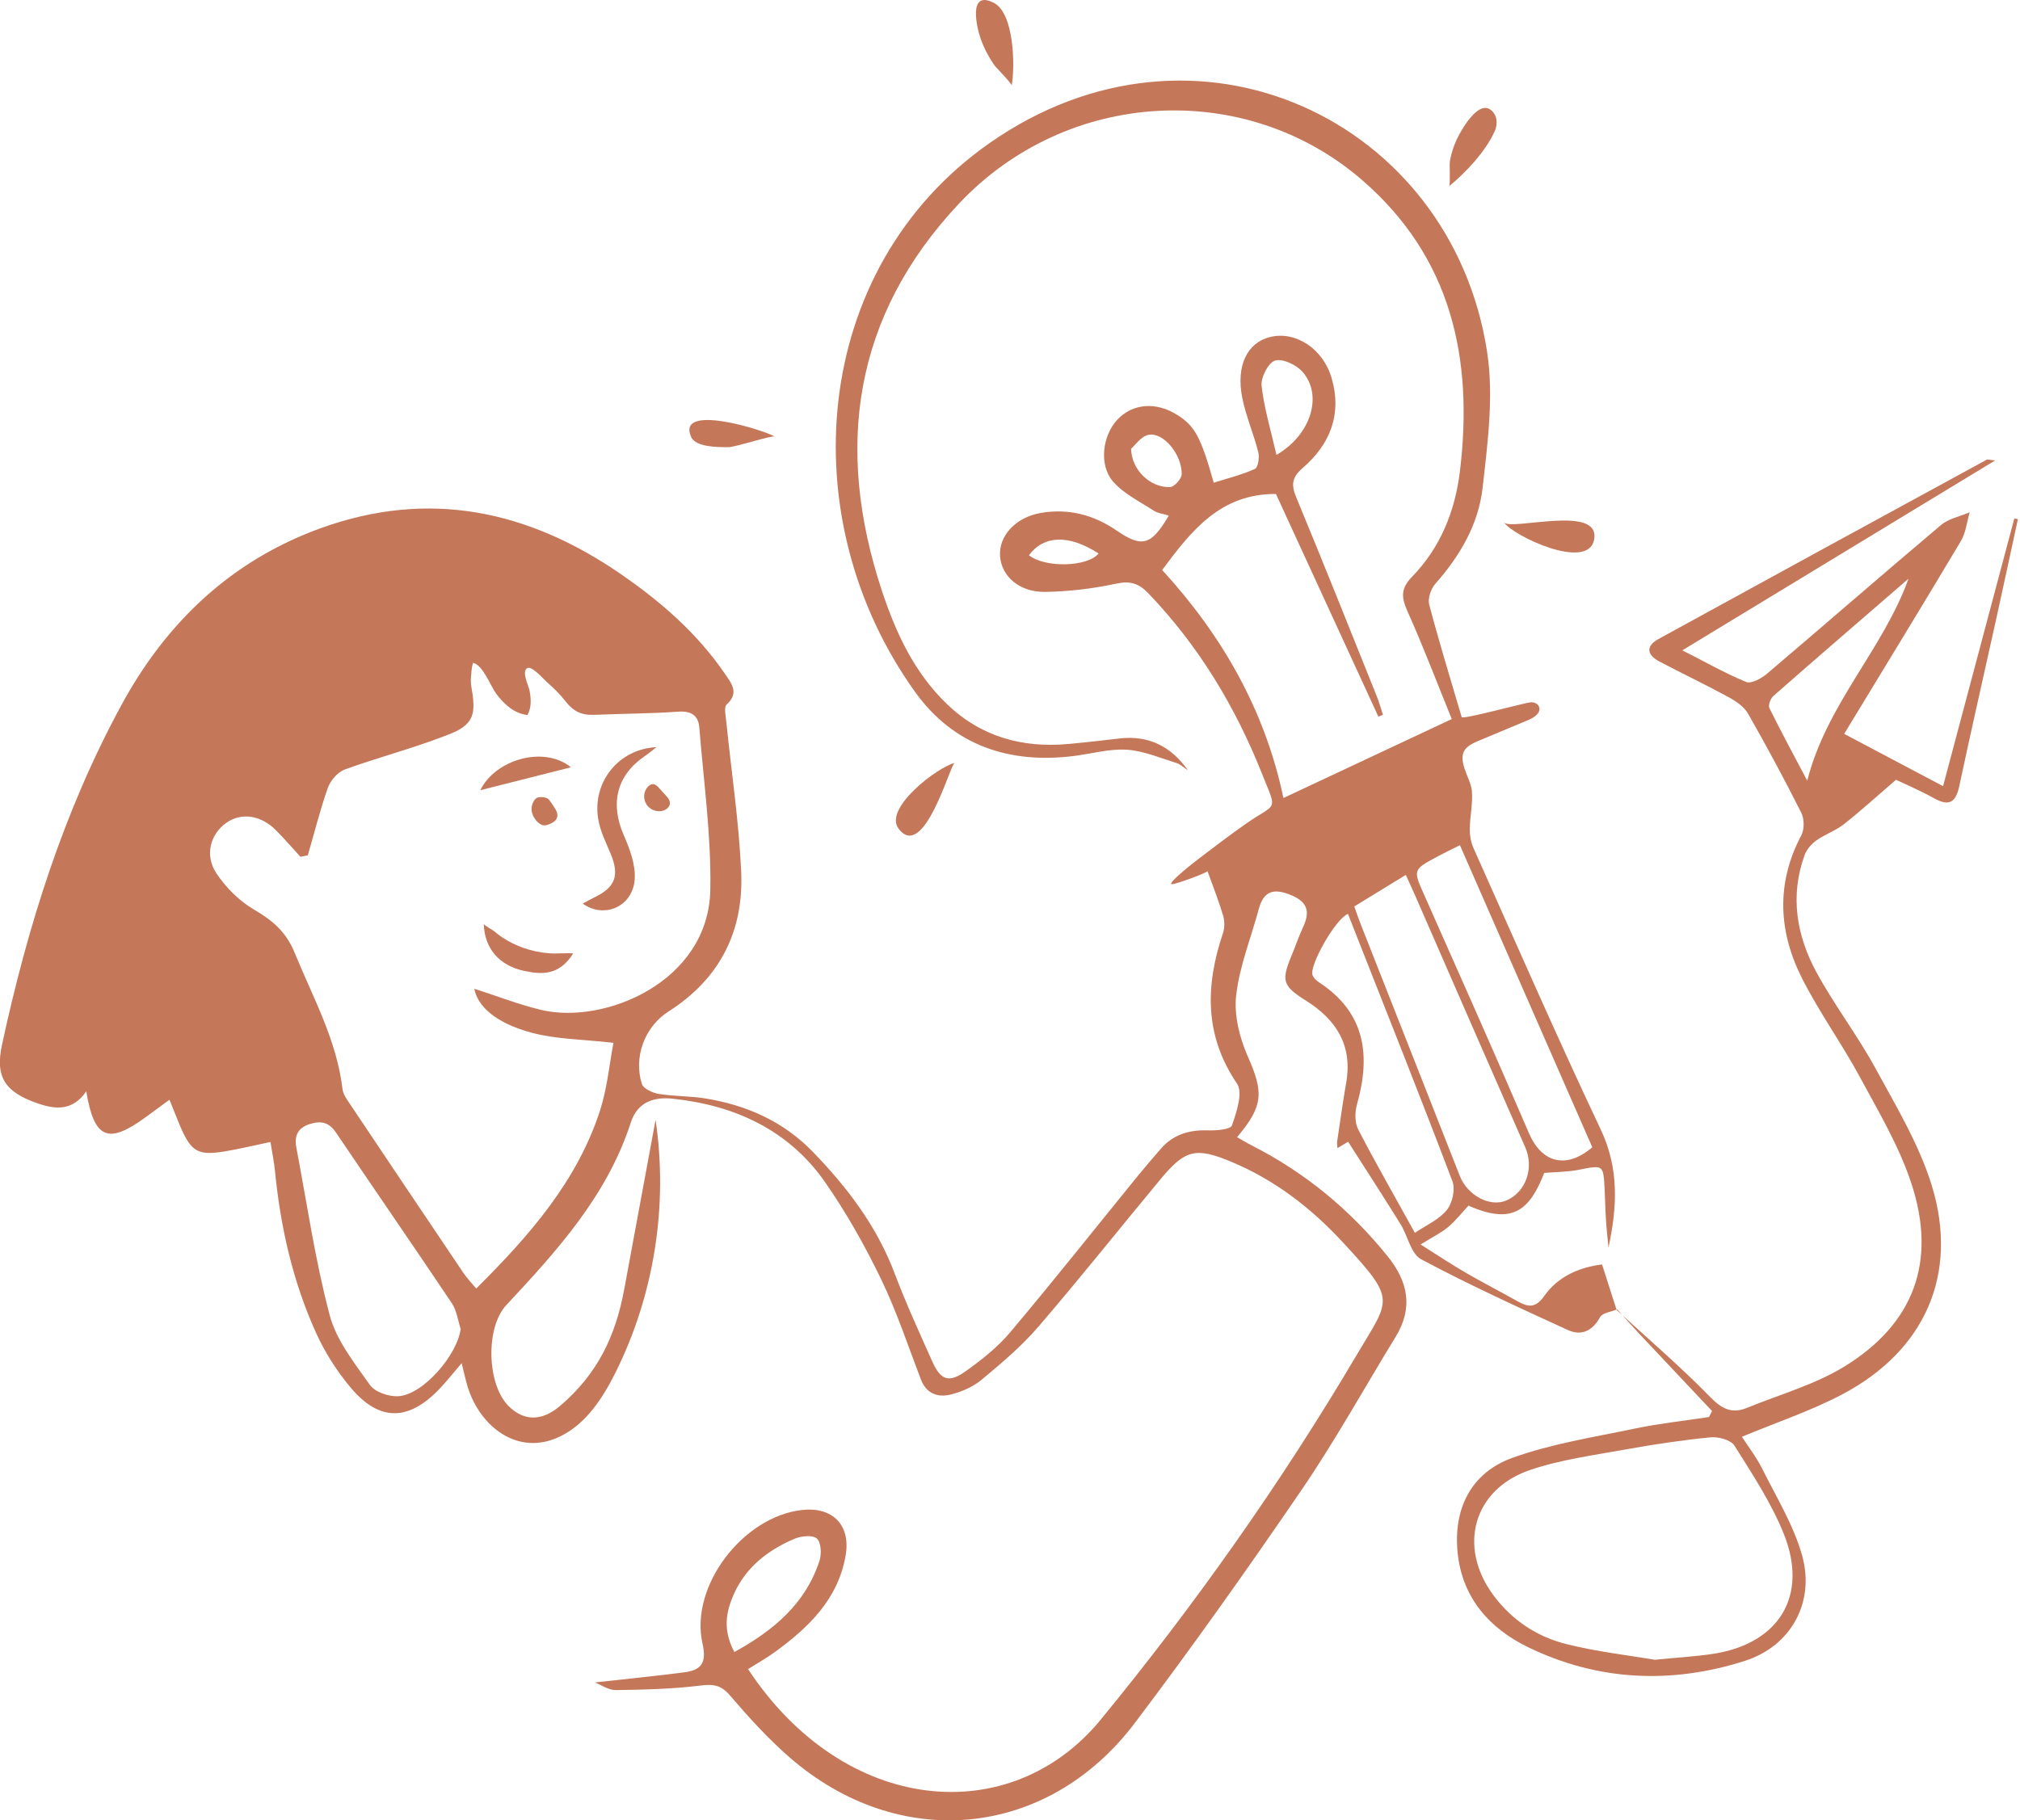 <?xml version="1.0" encoding="UTF-8" standalone="no"?><!DOCTYPE svg PUBLIC "-//W3C//DTD SVG 1.1//EN" "http://www.w3.org/Graphics/SVG/1.1/DTD/svg11.dtd"><svg width="100%" height="100%" viewBox="0 0 365 329" version="1.1" xmlns="http://www.w3.org/2000/svg" xmlns:xlink="http://www.w3.org/1999/xlink" xml:space="preserve" xmlns:serif="http://www.serif.com/" style="fill-rule:evenodd;clip-rule:evenodd;stroke-linejoin:round;stroke-miterlimit:2;"><g><path d="M292.148,236.666c-1.04,0.44 -2.6,0.6 -3.02,1.38c-1.39,2.54 -3.43,3.44 -5.84,2.33c-8.92,-4.09 -17.86,-8.17 -26.51,-12.79c-1.85,-0.99 -2.42,-4.27 -3.74,-6.39c-3.05,-4.91 -6.2,-9.76 -9.44,-14.84c-0.5,0.29 -1.15,0.68 -1.93,1.14c-0.03,-0.52 -0.1,-0.88 -0.05,-1.22c0.53,-3.53 1.02,-7.07 1.63,-10.59c1.17,-6.74 -1.77,-11.39 -7.29,-14.85c-4.2,-2.63 -4.47,-3.61 -2.59,-8.1c0.71,-1.7 1.29,-3.46 2.07,-5.13c1.28,-2.72 0.94,-4.55 -2.13,-5.82c-3.03,-1.25 -4.94,-0.9 -5.85,2.49c-1.4,5.2 -3.49,10.32 -4.09,15.61c-0.41,3.56 0.6,7.64 2.08,11c2.87,6.5 2.91,8.94 -1.92,14.64c0.96,0.54 1.85,1.09 2.78,1.56c9.58,4.89 17.66,11.58 24.42,19.96c3.74,4.64 4.65,9.35 1.44,14.59c-5.66,9.24 -10.91,18.75 -17.01,27.68c-9.72,14.24 -19.7,28.32 -30.09,42.07c-15.8,20.92 -42.62,23.47 -62.41,6.22c-3.88,-3.38 -7.39,-7.24 -10.74,-11.16c-1.61,-1.89 -2.98,-2.1 -5.33,-1.81c-5.07,0.63 -10.21,0.75 -15.32,0.82c-1.31,0.02 -2.63,-0.94 -3.78,-1.38c5.4,-0.6 10.76,-1.13 16.1,-1.82c3.05,-0.39 4.17,-1.63 3.35,-5.22c-2.35,-10.33 7.31,-22.95 17.99,-24.13c5.53,-0.61 8.82,2.73 7.87,8.23c-1.36,7.87 -6.64,12.97 -12.74,17.41c-1.56,1.14 -3.26,2.09 -4.89,3.12c17.45,26.46 47.45,28.98 63.72,9.14c17.03,-20.77 32.56,-42.74 46.24,-65.89c6.11,-10.33 7.34,-9.79 -2.64,-20.55c-5.64,-6.08 -12.19,-11.13 -19.95,-14.37c-6.44,-2.69 -8.37,-2.25 -12.79,3.07c-7.4,8.9 -14.6,17.98 -22.15,26.75c-3.03,3.52 -6.65,6.57 -10.24,9.56c-1.55,1.29 -3.61,2.18 -5.59,2.67c-2.3,0.57 -4.37,-0.15 -5.36,-2.71c-2.34,-6.09 -4.38,-12.33 -7.22,-18.18c-2.92,-6.05 -6.26,-11.97 -10.09,-17.48c-6.62,-9.5 -16.41,-13.95 -27.64,-15.11c-2.95,-0.3 -6.2,0.36 -7.48,4.32c-4.25,13.17 -13.3,23.15 -22.49,32.99c-3.79,4.06 -3.54,14.41 0.48,18.32c2.71,2.64 5.91,2.74 9.26,-0.12c6.71,-5.73 9.99,-12.54 11.57,-21.08c1.89,-10.2 3.77,-20.39 5.66,-30.59c2.3,15.48 -0.26,31.65 -7.24,45.66c-2.31,4.64 -5.33,9.27 -9.99,11.54c-7.68,3.75 -14.63,-1.86 -16.78,-9.15c-0.34,-1.16 -0.59,-2.34 -1.03,-4.09c-1.56,1.82 -2.73,3.33 -4.05,4.7c-5.6,5.82 -10.82,5.87 -15.99,-0.26c-2.5,-2.97 -4.68,-6.39 -6.28,-9.93c-4.19,-9.27 -6.42,-19.11 -7.41,-29.23c-0.16,-1.67 -0.51,-3.32 -0.82,-5.25c-3,0.63 -5.61,1.26 -8.25,1.7c-4.79,0.8 -6.05,0.07 -7.99,-4.39c-0.63,-1.46 -1.19,-2.95 -2,-4.95c-1.56,1.15 -2.89,2.12 -4.21,3.09c-6.86,5.04 -9.39,4.07 -10.83,-4.6c-2.43,3.52 -5.47,3.33 -8.82,2.16c-5.74,-2 -7.69,-4.63 -6.41,-10.56c4.62,-21.38 11.12,-42.18 21.6,-61.45c8.06,-14.84 19.77,-26.05 35.96,-31.92c19.57,-7.1 37.56,-3.24 54.29,8.3c7.24,4.99 13.83,10.72 18.82,18.06c1.16,1.7 2.58,3.4 0.28,5.49c-0.53,0.48 -0.18,2.05 -0.07,3.1c0.91,9.05 2.29,18.07 2.69,27.14c0.48,10.73 -3.85,19.34 -13.15,25.26c-4.33,2.76 -6.31,8.27 -4.8,13.07c0.27,0.86 1.93,1.63 3.04,1.81c2.78,0.45 5.65,0.37 8.43,0.82c7.48,1.21 14.13,4.16 19.49,9.71c6.21,6.43 11.52,13.42 14.72,21.91c2.04,5.41 4.46,10.68 6.82,15.96c1.5,3.35 2.98,3.88 5.99,1.74c2.89,-2.06 5.77,-4.32 8.04,-7.02c7.85,-9.32 15.43,-18.88 23.12,-28.34c1.32,-1.62 2.7,-3.2 4.06,-4.79c2.26,-2.65 5.17,-3.51 8.59,-3.4c1.5,0.05 4.08,-0.16 4.33,-0.89c0.83,-2.41 2.02,-5.92 0.92,-7.55c-5.95,-8.77 -5.72,-17.76 -2.54,-27.22c0.32,-0.96 0.31,-2.19 0.02,-3.17c-0.75,-2.55 -1.75,-5.04 -2.82,-8.04c0.09,0.26 -5.87,2.46 -6.45,2.38c-0.95,-0.13 4.61,-4.41 4.76,-4.52c2.85,-2.18 5.7,-4.35 8.64,-6.41c5.64,-3.95 5.72,-1.96 2.9,-9.04c-4.83,-12.14 -11.46,-23.14 -20.55,-32.62c-1.74,-1.81 -3.28,-2.27 -5.81,-1.73c-4.18,0.9 -8.51,1.42 -12.78,1.49c-4.67,0.08 -7.91,-2.79 -8.19,-6.42c-0.29,-3.68 2.81,-7.08 7.41,-7.86c4.97,-0.84 9.5,0.35 13.67,3.2c4.59,3.15 6.26,2.67 9.41,-2.72c-0.96,-0.3 -1.96,-0.39 -2.71,-0.88c-2.53,-1.64 -5.4,-3.04 -7.34,-5.24c-2.64,-2.98 -1.93,-8.38 0.77,-11.23c2.78,-2.93 6.99,-3.25 10.82,-0.83c3.16,1.99 4.25,3.98 6.58,12.24c2.51,-0.79 5.08,-1.42 7.45,-2.49c0.56,-0.25 0.84,-2.08 0.6,-3.02c-0.84,-3.33 -2.25,-6.54 -2.91,-9.9c-1.13,-5.74 0.92,-9.87 4.97,-10.9c4.61,-1.18 9.62,2.03 11.19,7.4c1.9,6.52 -0.26,11.96 -5.2,16.23c-1.97,1.7 -2.15,3.02 -1.2,5.31c4.95,11.94 9.73,23.95 14.55,35.95c0.44,1.09 0.75,2.24 1.12,3.36c-0.27,0.12 -0.55,0.23 -0.82,0.35c-6.23,-13.55 -12.46,-27.09 -18.51,-40.25c-10,-0.06 -15.25,6.58 -20.56,13.74c10.57,11.53 18.53,25.04 21.91,41.21c10.17,-4.77 19.99,-9.38 30.42,-14.27c-2.61,-6.42 -5.13,-13.06 -8.03,-19.54c-1.1,-2.47 -1.19,-4.07 0.82,-6.14c5.16,-5.3 7.81,-11.88 8.69,-19.17c2.45,-20.34 -1.54,-38.62 -17.72,-52.6c-21.07,-18.2 -53.3,-16.48 -72.84,4.33c-19.04,20.27 -22.48,44.09 -13.85,70.06c2.51,7.55 5.82,14.66 11.66,20.3c6.17,5.96 13.65,8.03 22.04,7.26c3.06,-0.28 6.12,-0.63 9.18,-0.99c5.24,-0.62 9.32,1.4 12.39,5.77c-0.7,-0.46 -1.33,-1.1 -2.1,-1.34c-2.97,-0.92 -5.95,-2.21 -8.98,-2.4c-3.13,-0.2 -6.34,0.73 -9.51,1.13c-11.69,1.48 -21.75,-1.89 -28.68,-11.51c-22.52,-31.29 -18.96,-76.55 13.34,-99.21c37.42,-26.25 83.52,-4.16 89.97,37.65c1.23,7.99 0.11,16.46 -0.81,24.62c-0.74,6.57 -4.09,12.31 -8.54,17.33c-0.8,0.91 -1.4,2.66 -1.11,3.76c1.78,6.74 3.83,13.41 5.87,20.34c0.14,0.48 11.13,-2.52 12.38,-2.67c0.64,-0.08 1.37,0.2 1.6,0.8c0.41,1.05 -0.85,1.94 -1.88,2.37c-2.97,1.24 -5.93,2.48 -8.9,3.72c-0.79,0.33 -1.6,0.67 -2.23,1.25c-2.18,2.01 0.62,5.43 0.86,7.78c0.23,2.3 -0.35,4.67 -0.37,7.01c-0.01,1.15 0.22,2.4 0.69,3.45c7.59,16.97 15.03,34.02 22.98,50.83c3.33,7.04 2.98,14 1.39,21.33c-0.15,-1.67 -0.34,-3.34 -0.45,-5.01c-0.12,-1.84 -0.14,-3.69 -0.24,-5.54c-0.24,-4.47 -0.23,-4.38 -4.67,-3.51c-2.03,0.4 -4.13,0.39 -6.25,0.57c-2.67,6.87 -5.81,9.39 -13.69,5.91c-1.17,1.26 -2.29,2.71 -3.66,3.86c-1.27,1.07 -2.82,1.81 -4.99,3.16c3.05,1.92 5.55,3.59 8.15,5.1c3.09,1.79 6.27,3.42 9.38,5.17c1.93,1.08 3.24,1.28 4.84,-0.99c2.5,-3.54 6.39,-5.17 10.42,-5.67c0.94,2.95 1.78,5.58 2.63,8.21l0.04,-0.07Zm-236.53,-82.08c-0.44,0.09 -0.89,0.18 -1.33,0.27c-1.45,-1.58 -2.85,-3.21 -4.36,-4.74c-2.74,-2.79 -6.26,-3.32 -8.99,-1.43c-2.91,2.01 -4.02,5.86 -1.84,9.15c1.7,2.56 4.11,4.97 6.74,6.52c3.37,1.97 5.83,3.98 7.41,7.86c3.3,8.07 7.59,15.75 8.64,24.61c0.08,0.69 0.47,1.39 0.86,1.98c6.98,10.43 13.97,20.85 20.99,31.26c0.65,0.96 1.47,1.8 2.31,2.82c9.64,-9.59 18.21,-19.38 22.36,-32.14c1.32,-4.06 1.7,-8.42 2.44,-12.27c-5.59,-0.64 -10.31,-0.64 -14.72,-1.81c-6.58,-1.76 -9.84,-4.8 -10.42,-7.97c3.95,1.27 7.95,2.84 12.08,3.83c11.37,2.72 30.26,-5.02 30.56,-21.73c0.18,-9.77 -1.21,-19.57 -1.99,-29.35c-0.18,-2.18 -1.52,-2.99 -3.85,-2.82c-5.03,0.36 -10.08,0.35 -15.12,0.57c-2.25,0.1 -3.76,-0.58 -5.25,-2.5c-0.97,-1.26 -2.13,-2.37 -3.32,-3.42c-0.62,-0.55 -2.7,-2.96 -3.52,-2.53c-1.1,0.58 0.17,3.1 0.35,3.91c0.32,1.52 0.43,3.16 -0.33,4.57c-2.38,-0.22 -4.32,-2.01 -5.72,-3.94c-1.02,-1.4 -2.32,-5.09 -4.13,-5.49c-0.28,0.92 -0.31,1.91 -0.38,2.86c-0.07,0.99 0.17,1.85 0.3,2.83c0.16,1.15 0.28,2.48 -0.03,3.62c-0.65,2.44 -3.49,3.34 -5.59,4.14c-5.74,2.18 -11.72,3.73 -17.49,5.84c-1.27,0.47 -2.57,1.98 -3.04,3.3c-1.4,3.97 -2.43,8.12 -3.62,12.2Zm27.62,85.6c-0.51,-1.56 -0.71,-3.33 -1.59,-4.64c-6.91,-10.32 -13.98,-20.54 -20.93,-30.84c-1.25,-1.85 -2.67,-2.21 -4.72,-1.56c-2.24,0.71 -2.84,2.19 -2.45,4.25c1.92,10.12 3.39,20.36 6.02,30.29c1.2,4.55 4.47,8.66 7.28,12.63c0.91,1.29 3.41,2.13 5.12,2.03c4.5,-0.26 10.67,-7.47 11.27,-12.16Zm161.47,-76.36c0.46,1.28 0.76,2.2 1.12,3.1c5.98,15.21 11.99,30.41 17.96,45.63c1.38,3.51 5.46,5.69 8.44,4.4c3.54,-1.54 4.99,-5.93 3.38,-9.58c-6.63,-15.07 -13.2,-30.18 -19.79,-45.27c-0.53,-1.21 -1.09,-2.41 -1.8,-3.98c-3.17,1.94 -6.08,3.72 -9.31,5.7Zm19.09,-11.07c-1.72,0.86 -2.93,1.44 -4.1,2.07c-4.47,2.4 -4.38,2.37 -2.26,7.13c6.33,14.26 12.68,28.51 18.83,42.84c2.29,5.35 6.71,6.59 11.45,2.56c-7.9,-18.01 -15.82,-36.1 -23.92,-54.6Zm-8.14,70.06c1.98,-1.34 4.32,-2.35 5.76,-4.11c1.01,-1.23 1.58,-3.75 1.03,-5.2c-5.62,-14.84 -11.5,-29.58 -17.31,-44.34c-0.52,-1.33 -1.04,-2.67 -1.57,-4c-2.29,0.94 -6.99,9.31 -6.41,11.05c0.18,0.52 0.7,1.01 1.19,1.33c8.38,5.49 9.36,13.19 6.84,22.09c-0.39,1.39 -0.4,3.26 0.23,4.49c3.09,5.99 6.46,11.85 10.24,18.69Zm-122.96,75.76c7.17,-3.95 12.86,-8.77 15.38,-16.49c0.4,-1.23 0.29,-3.34 -0.48,-4.02c-0.77,-0.68 -2.84,-0.46 -4.05,0.05c-4.76,2.03 -8.74,5.09 -10.93,9.96c-1.45,3.24 -2.05,6.55 0.08,10.5Zm97.95,-216.36c6.33,-3.67 8.4,-10.85 4.7,-15.02c-1.11,-1.26 -3.57,-2.43 -4.94,-2.03c-1.21,0.35 -2.61,3.04 -2.45,4.53c0.45,4.08 1.68,8.07 2.69,12.52Zm-26.27,-1.1c0.1,4 3.67,7.09 7.07,6.91c0.77,-0.04 2.08,-1.52 2.08,-2.34c0.02,-3.62 -3.37,-7.66 -6.03,-7.09c-1.38,0.31 -2.48,1.98 -3.12,2.52Zm-18.46,19.24c2.93,2.32 10.59,2.13 12.59,-0.32c-5.35,-3.45 -9.86,-3.34 -12.59,0.32Z" style="fill:#c57759;fill-rule:nonzero;"/><path d="M292.088,236.736c5.68,5.22 11.56,10.24 16.93,15.75c2.15,2.21 3.96,3.07 6.69,1.95c5.9,-2.42 12.21,-4.17 17.57,-7.46c12.58,-7.73 16.73,-19 12.1,-33.08c-2.2,-6.7 -5.91,-12.94 -9.29,-19.2c-3.27,-6.06 -7.34,-11.7 -10.45,-17.83c-4.29,-8.47 -4.76,-17.19 -0.15,-25.9c0.57,-1.08 0.55,-2.97 -0.01,-4.07c-3.04,-6.05 -6.25,-12.02 -9.61,-17.9c-0.72,-1.27 -2.19,-2.27 -3.53,-3c-4.11,-2.24 -8.34,-4.25 -12.48,-6.43c-2.25,-1.18 -2.56,-2.77 -0.19,-4.07c19.75,-10.84 39.53,-21.63 59.31,-32.41c0.17,-0.09 0.45,0.03 1.53,0.13c-19.05,11.57 -37.52,22.78 -56.52,34.32c4.09,2.08 7.71,4.14 11.53,5.72c0.91,0.37 2.73,-0.62 3.73,-1.46c10.52,-8.93 20.91,-18 31.46,-26.89c1.39,-1.18 3.45,-1.57 5.2,-2.32c-0.51,1.75 -0.69,3.69 -1.59,5.2c-6.8,11.42 -13.75,22.76 -21.09,34.85c5.86,3.1 11.52,6.09 17.87,9.45c4.39,-16.49 8.64,-32.44 12.88,-48.39c0.21,0.05 0.43,0.1 0.64,0.15c-1.35,6.21 -2.68,12.43 -4.05,18.63c-2.18,9.86 -4.43,19.69 -6.53,29.56c-0.62,2.91 -1.76,3.8 -4.54,2.25c-2.57,-1.43 -5.29,-2.58 -6.9,-3.35c-3.43,2.94 -6.34,5.6 -9.42,8.03c-1.48,1.17 -3.38,1.8 -4.93,2.9c-0.89,0.63 -1.77,1.61 -2.14,2.61c-2.73,7.45 -1.49,14.66 2.18,21.37c3.24,5.93 7.4,11.36 10.63,17.3c3.75,6.88 7.89,13.77 10.16,21.18c4.88,15.97 -1.26,29.75 -16.06,37.61c-5.71,3.04 -11.94,5.1 -18.27,7.74c1.11,1.72 2.6,3.64 3.67,5.77c2.56,5.14 5.66,10.18 7.2,15.64c2.39,8.47 -1.97,16.42 -10.34,19.09c-13.27,4.25 -26.59,3.65 -39.2,-2.49c-6.91,-3.36 -11.86,-8.88 -12.69,-17.02c-0.82,-7.95 2.4,-14.48 9.88,-17.18c7.1,-2.56 14.72,-3.74 22.16,-5.3c4.41,-0.92 8.91,-1.4 13.37,-2.08c0.19,-0.36 0.37,-0.72 0.56,-1.08c-4.34,-4.61 -8.7,-9.22 -13.03,-13.84c-1.41,-1.5 -2.77,-3.04 -4.15,-4.57c-0.03,0.05 -0.09,0.12 -0.09,0.12Zm6.93,63.24c4.38,-0.44 7.58,-0.6 10.73,-1.1c11.75,-1.89 17.01,-10.48 12.61,-21.55c-2.25,-5.65 -5.7,-10.86 -8.95,-16.05c-0.65,-1.03 -2.91,-1.64 -4.33,-1.5c-5.13,0.5 -10.25,1.27 -15.33,2.19c-5.8,1.05 -11.73,1.83 -17.27,3.71c-10.28,3.49 -13.12,13.88 -6.63,22.64c3.35,4.52 7.91,7.53 13.27,8.85c5.56,1.38 11.31,2.03 15.9,2.81Zm45.84,-195.39c-8.15,7.05 -16.32,14.09 -24.42,21.2c-0.52,0.45 -0.97,1.68 -0.72,2.19c2.18,4.42 4.54,8.76 6.84,13.13c3.51,-13.87 13.66,-23.67 18.3,-36.52Z" style="fill:#c57759;fill-rule:nonzero;"/><path d="M182.798,15.466c0.07,-0.37 -2.84,-3.25 -3.21,-3.79c-0.99,-1.46 -1.81,-3.04 -2.4,-4.71c-0.68,-1.95 -2.35,-8.91 2.41,-6.44c3.68,1.91 3.83,11.55 3.2,14.94Z" style="fill:#c57759;fill-rule:nonzero;"/><path d="M261.848,33.656c0.25,-0.21 0.03,-3.85 0.13,-4.46c0.28,-1.68 0.85,-3.3 1.65,-4.8c0.89,-1.65 4.05,-7.02 6.29,-3.97c0.7,0.95 0.63,2.3 0.13,3.37c-1.68,3.64 -5.12,7.33 -8.2,9.86Z" style="fill:#c57759;fill-rule:nonzero;"/><path d="M271.718,94.386c1.2,1.66 17.69,-3.41 16.31,3.22c-1.16,5.55 -14.43,-0.61 -16.31,-3.22Z" style="fill:#c57759;fill-rule:nonzero;"/><path d="M139.998,78.906c-0.47,-0.29 -7.07,1.91 -8.37,1.91c-1.71,-0 -5.9,0.07 -6.75,-1.85c-2.72,-6.21 13.24,-1.22 15.12,-0.06Z" style="fill:#c57759;fill-rule:nonzero;"/><path d="M172.498,137.896c-0.78,0.18 -5.54,17.89 -10.12,11.89c-2.82,-3.7 7.13,-11.22 10.12,-11.89Z" style="fill:#c57759;fill-rule:nonzero;"/><path d="M105.298,163.316c0.81,-0.44 1.51,-0.85 2.24,-1.2c3.67,-1.79 4.41,-3.93 2.81,-7.79c-0.85,-2.03 -1.87,-4.07 -2.24,-6.2c-1.17,-6.68 3.62,-12.77 10.52,-13.09c-0.93,0.72 -1.54,1.23 -2.19,1.67c-5.03,3.47 -6.22,8.54 -3.73,14.23c1.09,2.5 2.16,5.37 1.98,7.99c-0.36,4.91 -5.47,7.19 -9.39,4.39Z" style="fill:#c57759;fill-rule:nonzero;"/><path d="M103.578,172.316c-2.54,4.03 -5.69,3.82 -8.78,3.18c-4.64,-0.95 -7.28,-4.17 -7.38,-8.52c0.01,0.23 1.64,1.14 1.87,1.32c0.5,0.4 0.98,0.81 1.52,1.16c1.19,0.78 2.48,1.41 3.83,1.88c1.46,0.51 2.99,0.83 4.53,0.95c1.48,0.12 2.94,-0.08 4.41,0.03Z" style="fill:#c57759;fill-rule:nonzero;"/><path d="M86.788,142.816c2.69,-5.53 11.46,-8.12 16.38,-4.14c-5.74,1.45 -10.88,2.75 -16.38,4.14Z" style="fill:#c57759;fill-rule:nonzero;"/><path d="M100.618,147.866c-0.13,0.32 -0.39,0.57 -0.68,0.75c-0.38,0.24 -0.89,0.46 -1.33,0.54c-0.39,0.07 -0.72,-0.04 -1.05,-0.26c-0.17,-0.11 -0.33,-0.25 -0.48,-0.39c-0.63,-0.65 -1.07,-1.52 -1.03,-2.42c0.02,-0.62 0.46,-1.84 1.19,-1.97c0.58,-0.11 1.24,-0.08 1.75,0.24c0.21,0.13 0.3,0.3 0.44,0.49c0.22,0.28 0.4,0.58 0.6,0.88c0.2,0.31 0.42,0.6 0.55,0.95c0.15,0.37 0.2,0.8 0.04,1.19Z" style="fill:#c57759;fill-rule:nonzero;"/><path d="M121.048,145.146c0,0.68 -0.64,1.22 -1.3,1.39c-0.99,0.26 -2.12,-0.11 -2.76,-0.91c-0.54,-0.66 -0.74,-1.63 -0.49,-2.45c0.2,-0.65 0.95,-1.7 1.75,-1.41c0.35,0.12 0.62,0.41 0.87,0.69c0.4,0.44 0.8,0.88 1.2,1.32c0.35,0.39 0.72,0.82 0.73,1.37Z" style="fill:#c57759;fill-rule:nonzero;"/></g></svg>